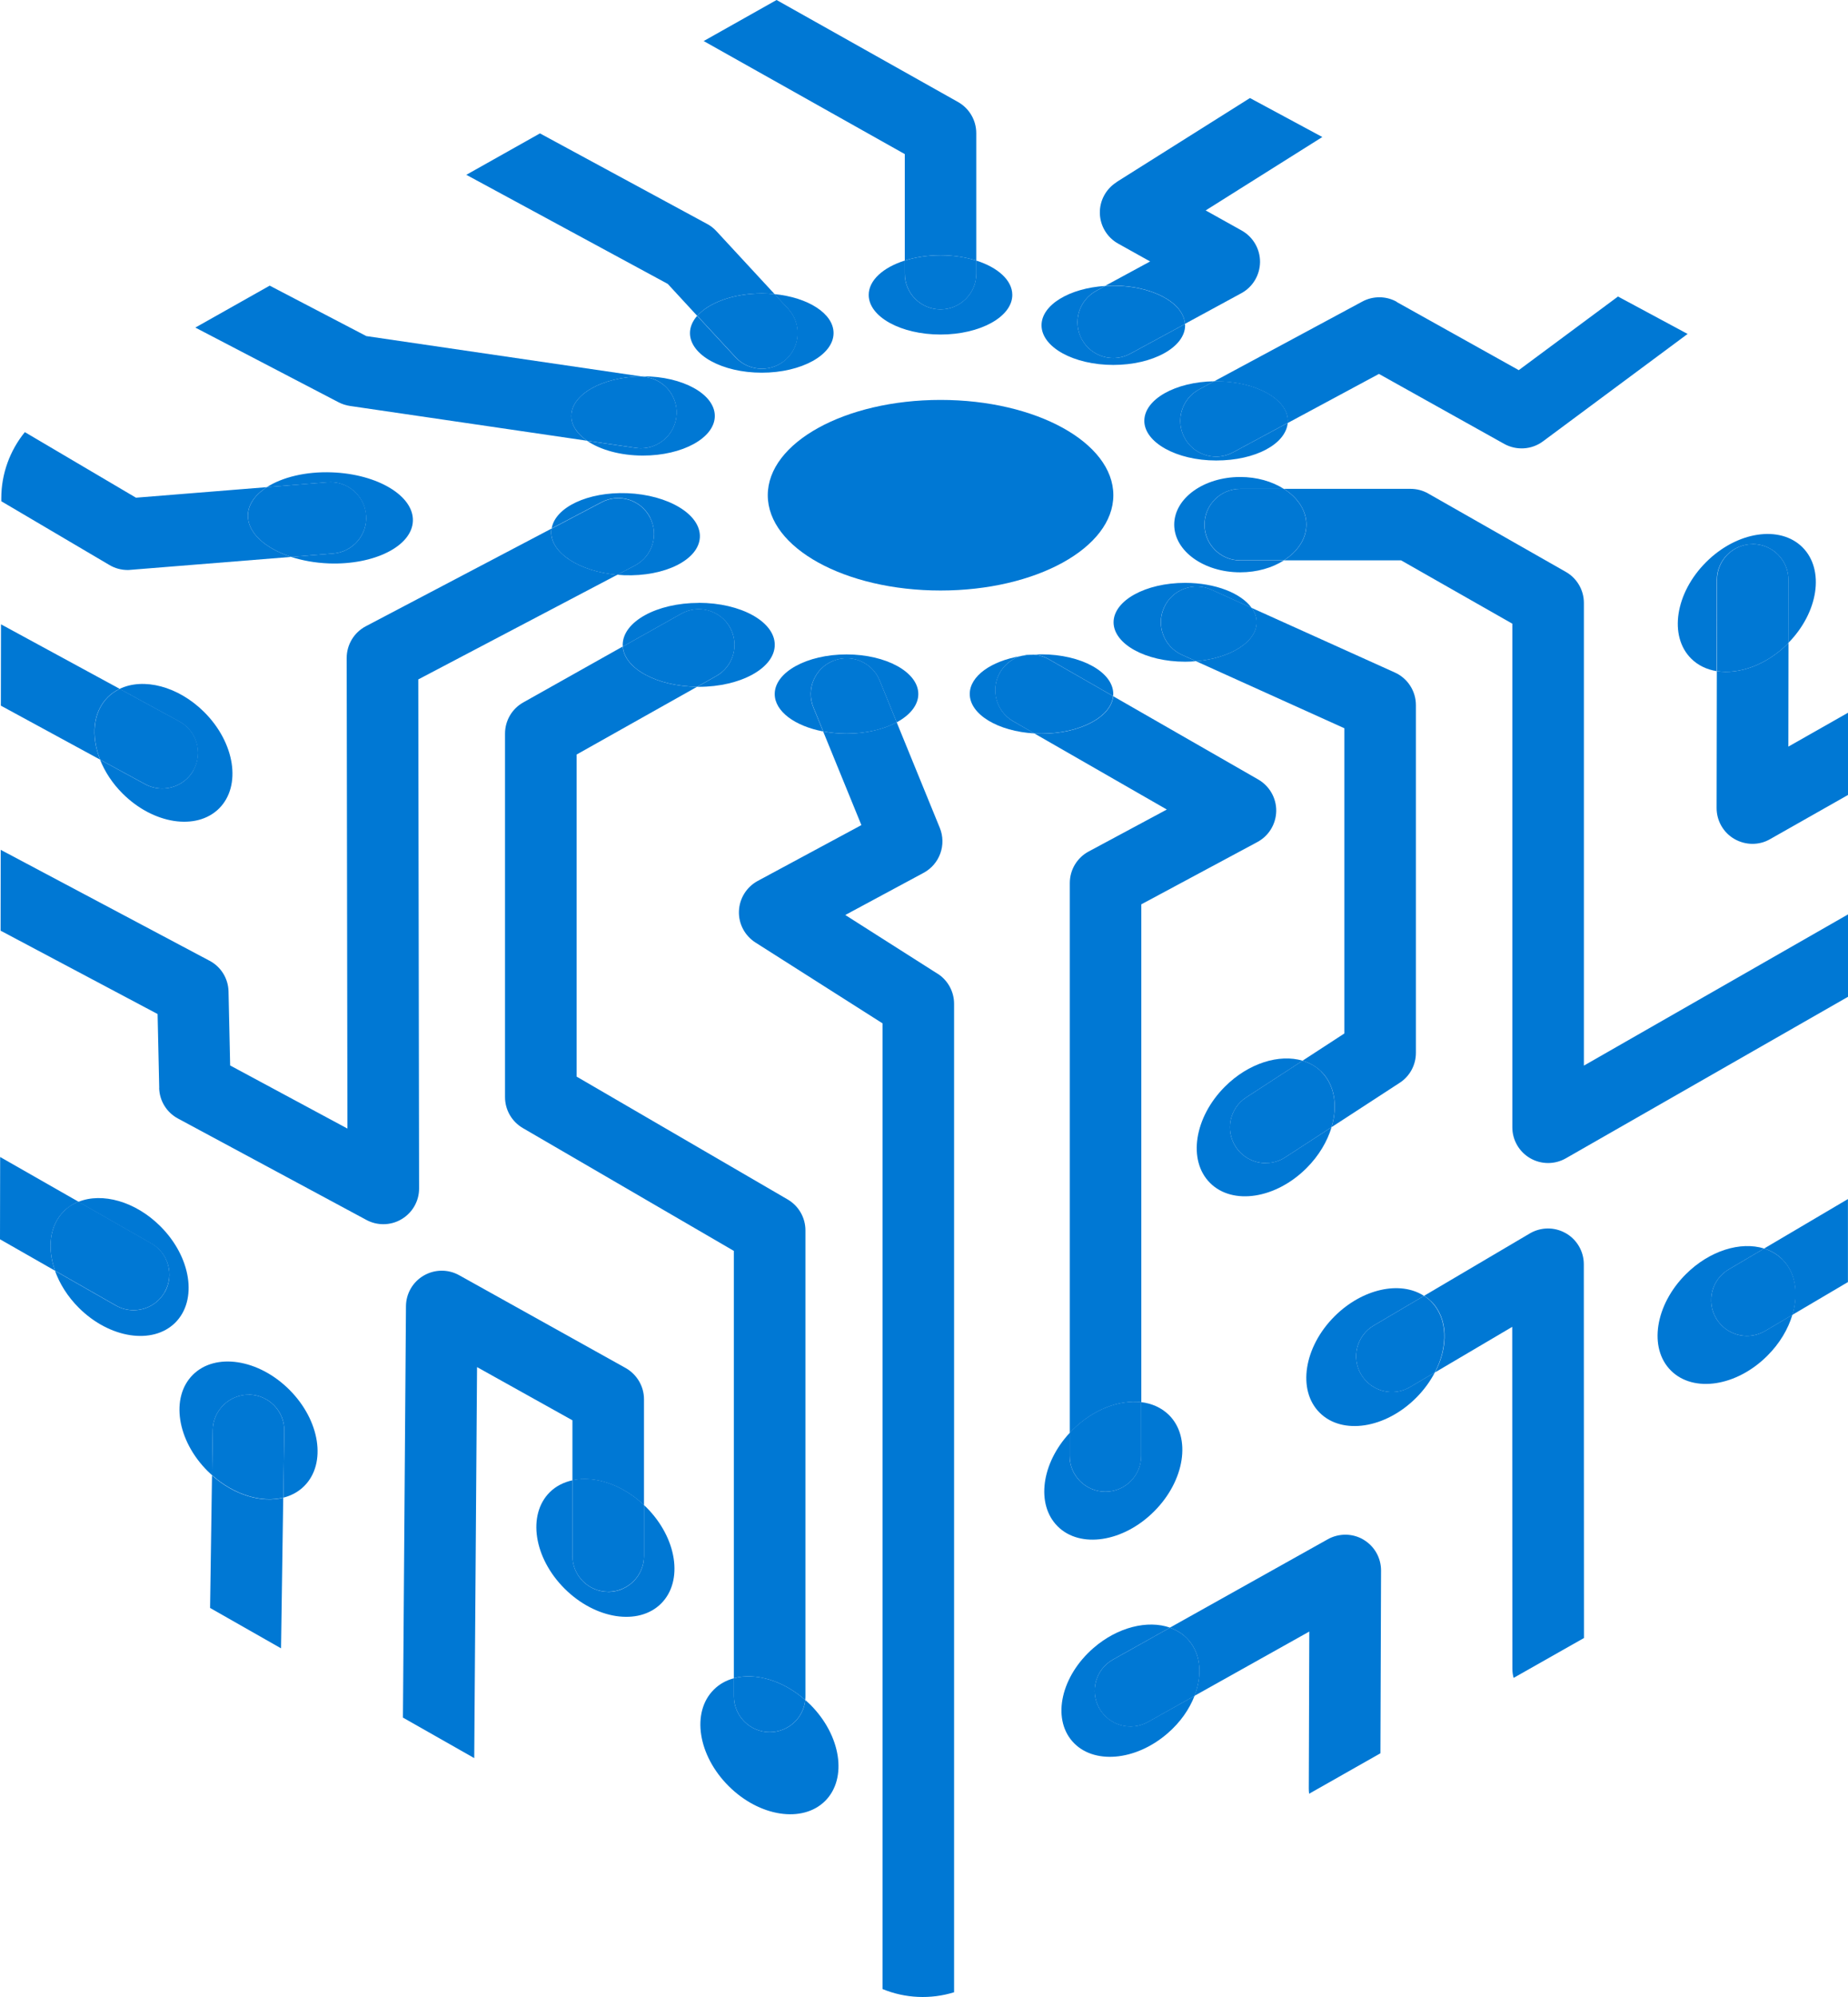 <svg width="50" height="54" viewBox="0 0 50 54" fill="none" xmlns="http://www.w3.org/2000/svg">
<path d="M25.448 15.968C28.03 15.968 30.123 14.814 30.123 13.391C30.123 11.968 28.03 10.814 25.448 10.814C22.866 10.814 20.773 11.968 20.773 13.391C20.773 14.814 22.866 15.968 25.448 15.968Z" fill="#0078D4"/>
<path d="M22.539 17.872C23.032 17.67 23.599 17.906 23.8 18.401L24.262 19.532C24.621 19.338 24.846 19.067 24.846 18.767C24.846 18.176 23.977 17.696 22.904 17.696C21.831 17.696 20.961 18.176 20.961 18.767C20.961 19.237 21.509 19.634 22.272 19.779L22.007 19.132C21.805 18.637 22.043 18.073 22.537 17.872H22.539Z" fill="#0078D4"/>
<path d="M18.296 11.295C18.225 11.775 17.811 12.122 17.339 12.122C17.292 12.122 17.244 12.118 17.197 12.111L15.883 11.919C16.239 12.163 16.785 12.319 17.397 12.319C18.47 12.319 19.34 11.839 19.34 11.248C19.34 10.657 18.47 10.176 17.397 10.176C17.379 10.176 17.361 10.176 17.342 10.176L17.479 10.196C18.007 10.274 18.374 10.765 18.296 11.293V11.295Z" fill="#0078D4"/>
<path d="M17.584 13.986C17.832 14.459 17.651 15.043 17.179 15.291L16.701 15.541C16.761 15.547 16.821 15.55 16.883 15.554C17.992 15.596 18.913 15.135 18.936 14.522C18.96 13.909 18.079 13.38 16.968 13.336C15.906 13.296 15.022 13.717 14.926 14.289L16.276 13.578C16.75 13.329 17.335 13.511 17.584 13.982V13.986Z" fill="#0078D4"/>
<path d="M9.904 13.926C9.948 14.459 9.55 14.925 9.016 14.967L7.876 15.059C8.179 15.157 8.522 15.22 8.891 15.235C10.124 15.282 11.146 14.769 11.171 14.089C11.197 13.409 10.218 12.82 8.985 12.773C8.275 12.745 7.638 12.905 7.219 13.173L8.86 13.041C9.394 12.999 9.86 13.395 9.902 13.928L9.904 13.926Z" fill="#0078D4"/>
<path d="M18.905 16.303C17.768 16.303 16.848 16.811 16.848 17.438C16.848 17.453 16.851 17.467 16.851 17.484L18.431 16.597C18.897 16.336 19.487 16.501 19.749 16.965C20.01 17.429 19.845 18.02 19.38 18.281L18.863 18.572C18.877 18.572 18.89 18.572 18.905 18.572C20.041 18.572 20.962 18.064 20.962 17.436C20.962 16.809 20.041 16.301 18.905 16.301V16.303Z" fill="#0078D4"/>
<path d="M21.268 9.715C21.081 9.888 20.847 9.971 20.611 9.971C20.349 9.971 20.09 9.866 19.899 9.661L18.862 8.54C18.739 8.682 18.668 8.84 18.668 9.006C18.668 9.598 19.538 10.078 20.611 10.078C21.684 10.078 22.553 9.598 22.553 9.006C22.553 8.479 21.863 8.042 20.954 7.953L21.322 8.35C21.685 8.742 21.66 9.355 21.268 9.715Z" fill="#0078D4"/>
<path d="M25.447 8.366C24.913 8.366 24.479 7.933 24.479 7.4V7.046C23.896 7.231 23.504 7.578 23.504 7.975C23.504 8.566 24.374 9.046 25.447 9.046C26.52 9.046 27.389 8.566 27.389 7.975C27.389 7.578 26.997 7.231 26.414 7.046V7.4C26.414 7.933 25.98 8.366 25.447 8.366Z" fill="#0078D4"/>
<path d="M28.18 8.796C28.18 9.387 29.049 9.868 30.122 9.868C31.195 9.868 32.065 9.387 32.065 8.796C32.065 8.784 32.063 8.773 32.061 8.762L30.584 9.563C30.436 9.643 30.278 9.681 30.122 9.681C29.779 9.681 29.447 9.498 29.271 9.175C29.015 8.706 29.189 8.12 29.659 7.864L29.903 7.732C28.933 7.792 28.18 8.245 28.18 8.796Z" fill="#0078D4"/>
<path d="M32.904 12.348C32.559 12.348 32.225 12.163 32.05 11.839C31.796 11.369 31.972 10.782 32.444 10.53L32.851 10.31C31.802 10.325 30.961 10.798 30.961 11.38C30.961 11.962 31.831 12.452 32.904 12.452C33.977 12.452 34.788 12.002 34.841 11.436L33.361 12.232C33.216 12.31 33.058 12.348 32.904 12.348Z" fill="#0078D4"/>
<path d="M32.588 14.185C32.588 13.652 33.022 13.219 33.556 13.219H34.734C34.42 13.019 34.008 12.898 33.556 12.898C32.568 12.898 31.77 13.474 31.77 14.187C31.77 14.899 32.57 15.476 33.556 15.476C34.008 15.476 34.42 15.355 34.734 15.155H33.556C33.022 15.155 32.588 14.722 32.588 14.189V14.185Z" fill="#0078D4"/>
<path d="M30.129 16.825C30.129 17.415 30.995 17.893 32.064 17.893C32.166 17.893 32.264 17.888 32.36 17.879L31.977 17.706C31.491 17.487 31.274 16.914 31.494 16.428C31.714 15.942 32.288 15.726 32.774 15.946L33.865 16.439C33.584 16.042 32.883 15.761 32.064 15.761C30.995 15.761 30.129 16.239 30.129 16.829V16.825Z" fill="#0078D4"/>
<path d="M27.057 18.183C27.186 17.96 27.389 17.808 27.618 17.741C26.819 17.873 26.238 18.283 26.238 18.765C26.238 19.32 27.005 19.777 27.987 19.832L27.415 19.504C26.952 19.237 26.792 18.646 27.057 18.183Z" fill="#0078D4"/>
<path d="M30.116 18.825C30.118 18.805 30.121 18.785 30.121 18.765C30.121 18.174 29.252 17.694 28.179 17.694C28.104 17.694 28.032 17.698 27.961 17.701C28.102 17.71 28.246 17.75 28.378 17.826L30.118 18.824L30.116 18.825Z" fill="#0078D4"/>
<path d="M30.875 37.915V39.37C30.875 39.903 30.441 40.336 29.908 40.336C29.374 40.336 28.94 39.903 28.94 39.37V38.748C28.175 39.571 28.025 40.682 28.615 41.272C29.225 41.881 30.394 41.702 31.226 40.869C32.057 40.039 32.239 38.871 31.629 38.264C31.427 38.064 31.166 37.95 30.877 37.915H30.875Z" fill="#0078D4"/>
<path d="M34.247 31.451C33.931 31.451 33.621 31.297 33.435 31.012C33.143 30.564 33.27 29.966 33.719 29.674L35.244 28.682C34.614 28.494 33.78 28.746 33.143 29.382C32.312 30.212 32.13 31.38 32.74 31.988C33.35 32.597 34.519 32.417 35.351 31.585C35.685 31.252 35.912 30.863 36.028 30.479L34.775 31.293C34.612 31.4 34.428 31.449 34.249 31.449L34.247 31.451Z" fill="#0078D4"/>
<path d="M36.827 37.166C36.555 36.706 36.707 36.115 37.168 35.843L38.528 35.041C37.887 34.626 36.861 34.844 36.108 35.594C35.276 36.425 35.095 37.593 35.705 38.2C36.315 38.809 37.484 38.63 38.316 37.797C38.528 37.585 38.697 37.351 38.822 37.11L38.152 37.505C37.691 37.778 37.099 37.625 36.827 37.165V37.166Z" fill="#0078D4"/>
<path d="M47.267 36.124C46.937 36.124 46.614 35.953 46.432 35.649C46.16 35.188 46.313 34.597 46.774 34.325L47.731 33.761C47.099 33.562 46.255 33.814 45.612 34.456C44.78 35.286 44.599 36.454 45.209 37.061C45.819 37.67 46.988 37.491 47.819 36.659C48.154 36.325 48.38 35.939 48.495 35.554L47.756 35.99C47.602 36.08 47.433 36.124 47.264 36.124H47.267Z" fill="#0078D4"/>
<path d="M47.422 14.713C47.956 14.713 48.39 15.148 48.388 15.681L48.385 17.386C49.2 16.557 49.374 15.404 48.769 14.8C48.159 14.191 46.99 14.37 46.159 15.202C45.327 16.033 45.146 17.201 45.756 17.808C45.943 17.995 46.182 18.105 46.447 18.149L46.451 15.679C46.451 15.146 46.885 14.715 47.419 14.715L47.422 14.713Z" fill="#0078D4"/>
<path d="M20.825 46.837C20.291 46.837 19.857 46.403 19.857 45.87V45.381C19.648 45.437 19.462 45.538 19.311 45.691C18.701 46.3 18.881 47.466 19.714 48.296C20.545 49.127 21.715 49.306 22.325 48.699C22.935 48.09 22.755 46.924 21.922 46.093C21.878 46.05 21.834 46.01 21.789 45.97C21.738 46.458 21.328 46.837 20.827 46.837H20.825Z" fill="#0078D4"/>
<path d="M16.456 43.043C15.923 43.043 15.489 42.61 15.489 42.077V40.028C15.255 40.079 15.042 40.184 14.873 40.352C14.263 40.962 14.443 42.127 15.276 42.958C16.11 43.788 17.277 43.968 17.887 43.361C18.497 42.751 18.317 41.585 17.484 40.755C17.464 40.735 17.444 40.719 17.424 40.699V42.078C17.424 42.612 16.99 43.045 16.456 43.045V43.043Z" fill="#0078D4"/>
<path d="M6.739 37.712C7.272 37.72 7.701 38.158 7.692 38.693L7.666 40.498C7.881 40.443 8.075 40.34 8.231 40.184C8.841 39.575 8.661 38.409 7.828 37.578C6.996 36.748 5.827 36.568 5.217 37.176C4.607 37.785 4.787 38.951 5.62 39.781C5.658 39.819 5.698 39.856 5.738 39.892L5.756 38.666C5.764 38.133 6.21 37.707 6.739 37.714V37.712Z" fill="#0078D4"/>
<path d="M4.455 34.942C4.277 35.254 3.95 35.429 3.614 35.429C3.451 35.429 3.286 35.388 3.135 35.303L1.488 34.363C1.612 34.711 1.828 35.059 2.131 35.362C2.962 36.193 4.132 36.372 4.742 35.765C5.352 35.156 5.172 33.99 4.339 33.159C3.661 32.483 2.761 32.238 2.12 32.499L4.095 33.627C4.56 33.892 4.72 34.483 4.455 34.947V34.942Z" fill="#0078D4"/>
<path d="M5.24 20.818C5.064 21.141 4.731 21.322 4.388 21.322C4.232 21.322 4.072 21.284 3.925 21.204L2.707 20.542C2.834 20.863 3.037 21.179 3.317 21.458C4.149 22.288 5.318 22.468 5.928 21.861C6.538 21.251 6.358 20.085 5.525 19.255C4.82 18.553 3.878 18.317 3.234 18.629L4.849 19.509C5.32 19.765 5.492 20.352 5.236 20.82L5.24 20.818Z" fill="#0078D4"/>
<path d="M29.742 46.191C29.481 45.725 29.648 45.136 30.114 44.875L31.656 44.012C31.055 43.801 30.238 43.995 29.583 44.565C28.713 45.321 28.457 46.449 29.012 47.085C29.568 47.722 30.723 47.624 31.592 46.869C31.936 46.572 32.181 46.217 32.32 45.856L31.06 46.561C30.594 46.822 30.004 46.655 29.742 46.189V46.191Z" fill="#0078D4"/>
<path d="M36.89 41.632C36.594 41.458 36.226 41.455 35.926 41.622L31.652 44.013C31.849 44.082 32.023 44.195 32.159 44.351C32.495 44.737 32.533 45.303 32.317 45.857L35.425 44.118L35.411 48.365C35.411 48.412 35.414 48.458 35.421 48.503L37.349 47.41L37.366 42.468C37.366 42.124 37.186 41.806 36.888 41.632H36.89Z" fill="#0078D4"/>
<path d="M32.161 44.351C32.025 44.195 31.85 44.082 31.654 44.013L30.113 44.876C29.646 45.138 29.479 45.727 29.741 46.193C30.002 46.659 30.592 46.824 31.059 46.565L32.319 45.859C32.535 45.304 32.497 44.739 32.161 44.352V44.351Z" fill="#0078D4"/>
<path d="M42.362 33.346C42.061 33.174 41.69 33.177 41.391 33.353L38.531 35.039C38.598 35.083 38.664 35.132 38.724 35.19C39.178 35.643 39.194 36.407 38.827 37.11L40.915 35.879L40.919 45.121C40.919 45.208 40.931 45.292 40.953 45.371L42.856 44.293L42.852 34.185C42.852 33.839 42.665 33.518 42.364 33.346H42.362Z" fill="#0078D4"/>
<path d="M38.72 35.192C38.662 35.134 38.597 35.085 38.528 35.041L37.168 35.843C36.707 36.115 36.554 36.708 36.826 37.166C37.099 37.627 37.693 37.779 38.152 37.507L38.822 37.112C39.187 36.408 39.172 35.645 38.718 35.192H38.72Z" fill="#0078D4"/>
<path d="M48.221 34.053C48.586 34.417 48.665 34.981 48.495 35.554L49.998 34.668V32.423L47.73 33.761C47.916 33.819 48.084 33.915 48.222 34.053H48.221Z" fill="#0078D4"/>
<path d="M48.222 34.053C48.084 33.915 47.915 33.819 47.73 33.761L46.773 34.325C46.312 34.597 46.16 35.19 46.432 35.649C46.612 35.953 46.935 36.124 47.267 36.124C47.434 36.124 47.605 36.08 47.759 35.99L48.498 35.555C48.67 34.982 48.591 34.418 48.224 34.053H48.222Z" fill="#0078D4"/>
<path d="M42.854 16.303C42.854 15.955 42.667 15.636 42.365 15.464L38.644 13.346C38.498 13.262 38.333 13.219 38.164 13.219H34.738C35.111 13.454 35.346 13.801 35.346 14.185C35.346 14.57 35.111 14.916 34.738 15.152H37.908L40.918 16.865V30.483C40.918 30.827 41.102 31.146 41.401 31.319C41.552 31.406 41.719 31.449 41.886 31.449C42.053 31.449 42.218 31.406 42.367 31.321L50 26.954V24.726L42.854 28.815V16.303Z" fill="#0078D4"/>
<path d="M35.344 14.185C35.344 13.799 35.108 13.454 34.736 13.219H33.557C33.024 13.219 32.59 13.652 32.59 14.185C32.59 14.718 33.024 15.152 33.557 15.152H34.736C35.108 14.916 35.344 14.57 35.344 14.185Z" fill="#0078D4"/>
<path d="M32.361 17.88L36.373 19.692V27.946L35.242 28.682C35.435 28.74 35.609 28.838 35.753 28.98C36.117 29.344 36.197 29.908 36.027 30.479L37.87 29.28C38.144 29.103 38.309 28.798 38.309 28.47V19.066C38.309 18.687 38.086 18.341 37.739 18.185L33.864 16.437C33.95 16.557 33.999 16.689 33.999 16.825C33.999 17.358 33.287 17.801 32.359 17.879L32.361 17.88Z" fill="#0078D4"/>
<path d="M31.496 16.428C31.276 16.914 31.492 17.487 31.979 17.707L32.362 17.879C33.29 17.801 34.002 17.358 34.002 16.825C34.002 16.688 33.953 16.557 33.867 16.437L32.776 15.944C32.289 15.725 31.716 15.941 31.496 16.426V16.428Z" fill="#0078D4"/>
<path d="M35.753 28.98C35.61 28.836 35.435 28.74 35.243 28.682L33.718 29.674C33.269 29.966 33.142 30.564 33.435 31.012C33.62 31.297 33.93 31.451 34.246 31.451C34.428 31.451 34.611 31.4 34.773 31.295L36.025 30.481C36.196 29.91 36.116 29.346 35.751 28.981L35.753 28.98Z" fill="#0078D4"/>
<path d="M27.617 17.741C27.728 17.723 27.844 17.71 27.962 17.703C27.846 17.696 27.728 17.708 27.617 17.741Z" fill="#0078D4"/>
<path d="M30.879 37.915V24.454L34.02 22.769C34.33 22.602 34.524 22.283 34.53 21.931C34.535 21.58 34.348 21.255 34.045 21.079L30.12 18.827C30.064 19.391 29.219 19.839 28.183 19.839C28.117 19.839 28.052 19.837 27.988 19.834L31.57 21.89L29.455 23.025C29.141 23.193 28.945 23.52 28.945 23.877V38.749C28.971 38.722 28.996 38.693 29.021 38.666C29.581 38.109 30.289 37.846 30.881 37.917L30.879 37.915Z" fill="#0078D4"/>
<path d="M30.118 18.825L28.378 17.828C28.246 17.752 28.104 17.712 27.961 17.703C27.843 17.71 27.727 17.723 27.616 17.741C27.387 17.81 27.184 17.962 27.055 18.183C26.788 18.646 26.948 19.237 27.413 19.503L27.985 19.832C28.048 19.835 28.113 19.837 28.179 19.837C29.215 19.837 30.06 19.389 30.116 18.825H30.118Z" fill="#0078D4"/>
<path d="M29.909 40.336C30.443 40.336 30.877 39.903 30.877 39.37V37.915C30.285 37.845 29.577 38.108 29.018 38.664C28.991 38.691 28.967 38.719 28.941 38.748V39.37C28.941 39.903 29.375 40.336 29.909 40.336Z" fill="#0078D4"/>
<path d="M25.365 26.329L22.87 24.742L24.989 23.602C25.425 23.368 25.614 22.842 25.427 22.385L24.261 19.531C23.911 19.719 23.431 19.837 22.903 19.837C22.682 19.837 22.469 19.815 22.271 19.777L23.306 22.311L20.501 23.821C20.2 23.984 20.006 24.294 19.993 24.637C19.98 24.98 20.151 25.302 20.441 25.487L23.878 27.672V53.785C24.494 54.039 25.182 54.068 25.814 53.872V27.143C25.814 26.813 25.645 26.505 25.365 26.327V26.329Z" fill="#0078D4"/>
<path d="M24.262 19.531L23.801 18.399C23.6 17.904 23.033 17.668 22.54 17.87C22.044 18.071 21.808 18.635 22.009 19.13L22.274 19.777C22.472 19.815 22.685 19.837 22.906 19.837C23.435 19.837 23.914 19.721 24.264 19.531H24.262Z" fill="#0078D4"/>
<path d="M16.849 17.482L14.158 18.994C13.853 19.164 13.664 19.487 13.664 19.837V29.667C13.664 30.011 13.847 30.329 14.145 30.503L19.855 33.825V45.38C20.438 45.224 21.182 45.437 21.787 45.97C21.791 45.937 21.792 45.903 21.792 45.87V33.27C21.792 32.925 21.609 32.608 21.311 32.434L15.601 29.112V20.403L18.86 18.571C17.771 18.559 16.892 18.08 16.849 17.483V17.482Z" fill="#0078D4"/>
<path d="M19.749 16.963C19.488 16.497 18.896 16.332 18.431 16.595L16.852 17.482C16.893 18.08 17.774 18.559 18.863 18.57L19.381 18.279C19.847 18.018 20.012 17.427 19.749 16.963Z" fill="#0078D4"/>
<path d="M19.857 45.38V45.87C19.857 46.403 20.291 46.837 20.825 46.837C21.326 46.837 21.738 46.458 21.787 45.97C21.183 45.437 20.438 45.224 19.855 45.38H19.857Z" fill="#0078D4"/>
<path d="M15.488 38.403V40.028C16.084 39.899 16.83 40.139 17.424 40.699V37.837C17.424 37.487 17.233 37.165 16.928 36.992L12.424 34.483C12.124 34.316 11.761 34.32 11.465 34.492C11.169 34.664 10.986 34.978 10.984 35.321L10.902 46.445L12.831 47.54L12.907 36.967L15.486 38.405L15.488 38.403Z" fill="#0078D4"/>
<path d="M15.488 40.026V42.075C15.488 42.608 15.922 43.041 16.456 43.041C16.99 43.041 17.424 42.608 17.424 42.075V40.695C16.83 40.135 16.084 39.895 15.488 40.024V40.026Z" fill="#0078D4"/>
<path d="M6.161 45.971L6.156 45.968C6.156 45.968 6.159 45.969 6.161 45.971Z" fill="#0078D4"/>
<path d="M5.736 39.892L5.684 43.48L7.604 44.572L7.663 40.499C7.078 40.648 6.335 40.43 5.734 39.894L5.736 39.892Z" fill="#0078D4"/>
<path d="M7.666 40.497L7.692 38.693C7.699 38.16 7.272 37.719 6.739 37.712C6.21 37.707 5.764 38.131 5.756 38.664L5.738 39.89C6.339 40.427 7.082 40.644 7.666 40.495V40.497Z" fill="#0078D4"/>
<path d="M1.728 32.753C1.841 32.641 1.975 32.554 2.121 32.494L0.004 31.286L0 33.511L1.489 34.361C1.273 33.752 1.34 33.141 1.728 32.753Z" fill="#0078D4"/>
<path d="M1.489 34.361L3.135 35.3C3.288 35.388 3.451 35.427 3.615 35.427C3.951 35.427 4.277 35.253 4.455 34.94C4.72 34.475 4.559 33.886 4.096 33.62L2.121 32.492C1.974 32.552 1.841 32.637 1.728 32.751C1.34 33.137 1.273 33.75 1.489 34.359V34.361Z" fill="#0078D4"/>
<path d="M4.306 29.415C4.313 29.763 4.507 30.08 4.814 30.245L9.912 32.987C10.056 33.065 10.213 33.103 10.371 33.103C10.544 33.103 10.716 33.058 10.869 32.965C11.161 32.791 11.341 32.474 11.339 32.135L11.317 18.372L16.7 15.543C15.678 15.453 14.892 14.948 14.914 14.37C14.914 14.343 14.919 14.318 14.925 14.292L9.898 16.934C9.58 17.101 9.38 17.431 9.38 17.792L9.4 30.517L6.227 28.811L6.183 26.811C6.176 26.461 5.98 26.142 5.669 25.979L0.019 22.98L0.016 25.166L4.264 27.42L4.308 29.417L4.306 29.415Z" fill="#0078D4"/>
<path d="M16.701 15.543L17.178 15.293C17.652 15.045 17.834 14.459 17.583 13.988C17.335 13.514 16.748 13.333 16.276 13.583L14.925 14.294C14.922 14.319 14.916 14.347 14.915 14.372C14.893 14.95 15.677 15.454 16.701 15.545V15.543Z" fill="#0078D4"/>
<path d="M2.916 18.851C3.01 18.756 3.119 18.684 3.237 18.626L0.027 16.882L0.023 19.081L2.709 20.541C2.456 19.906 2.511 19.255 2.916 18.851Z" fill="#0078D4"/>
<path d="M2.71 20.543L3.928 21.204C4.075 21.284 4.233 21.322 4.391 21.322C4.734 21.322 5.066 21.139 5.242 20.818C5.498 20.349 5.324 19.763 4.856 19.507L3.24 18.628C3.122 18.684 3.013 18.758 2.918 18.853C2.513 19.257 2.459 19.908 2.711 20.543H2.71Z" fill="#0078D4"/>
<path d="M18.866 8.541C19.18 8.182 19.845 7.935 20.615 7.935C20.733 7.935 20.847 7.942 20.958 7.953L19.382 6.249C19.309 6.171 19.226 6.105 19.131 6.055L14.609 3.607L12.617 4.727L18.067 7.677L18.864 8.541H18.866Z" fill="#0078D4"/>
<path d="M18.867 8.54L19.904 9.661C20.095 9.868 20.354 9.971 20.616 9.971C20.85 9.971 21.086 9.886 21.273 9.715C21.665 9.353 21.69 8.742 21.327 8.35L20.959 7.953C20.846 7.942 20.734 7.935 20.616 7.935C19.846 7.935 19.181 8.183 18.867 8.54Z" fill="#0078D4"/>
<path d="M48.388 17.386C48.388 17.386 48.375 17.398 48.37 17.406C47.792 17.982 47.053 18.243 46.451 18.147L46.445 21.85C46.445 22.194 46.627 22.514 46.926 22.686C47.077 22.773 47.246 22.818 47.415 22.818C47.584 22.818 47.745 22.776 47.892 22.691L50 21.496V19.273L48.386 20.189L48.39 17.384L48.388 17.386Z" fill="#0078D4"/>
<path d="M48.368 17.405C48.368 17.405 48.381 17.393 48.387 17.386L48.39 15.681C48.39 15.148 47.958 14.713 47.425 14.713C46.891 14.713 46.457 15.144 46.457 15.677L46.453 18.147C47.056 18.243 47.795 17.98 48.372 17.405H48.368Z" fill="#0078D4"/>
<path d="M37.791 8.161C37.503 8 37.151 7.998 36.86 8.154L32.848 10.312C32.866 10.312 32.882 10.312 32.9 10.312C33.973 10.312 34.843 10.793 34.843 11.384C34.843 11.402 34.839 11.422 34.837 11.44L37.309 10.111L40.696 12.002C41.029 12.187 41.441 12.162 41.746 11.935L45.66 9.03L43.777 8.018L41.092 10.009L37.788 8.165L37.791 8.161Z" fill="#0078D4"/>
<path d="M32.902 10.31C32.884 10.31 32.867 10.31 32.849 10.31L32.443 10.53C31.973 10.783 31.796 11.369 32.049 11.839C32.223 12.163 32.557 12.348 32.902 12.348C33.056 12.348 33.214 12.31 33.36 12.232L34.839 11.436C34.839 11.418 34.845 11.4 34.845 11.38C34.845 10.789 33.975 10.308 32.902 10.308V10.31Z" fill="#0078D4"/>
<path d="M24.479 7.046C24.764 6.956 25.094 6.903 25.446 6.903C25.798 6.903 26.129 6.956 26.414 7.046V3.601C26.414 3.251 26.225 2.93 25.92 2.758L21.011 0L19.039 1.11L24.48 4.167V7.046H24.479Z" fill="#0078D4"/>
<path d="M24.48 7.046V7.4C24.48 7.933 24.914 8.367 25.448 8.367C25.982 8.367 26.416 7.933 26.416 7.4V7.046C26.131 6.956 25.8 6.903 25.448 6.903C25.096 6.903 24.765 6.956 24.48 7.046Z" fill="#0078D4"/>
<path d="M30.21 4.927C29.922 5.108 29.749 5.429 29.758 5.77C29.767 6.111 29.956 6.423 30.254 6.588L31.118 7.07L29.9 7.73C29.972 7.726 30.045 7.723 30.119 7.723C31.171 7.723 32.026 8.183 32.059 8.758L33.585 7.929C33.896 7.761 34.088 7.438 34.092 7.085C34.094 6.733 33.903 6.406 33.596 6.234L32.621 5.69L35.777 3.705L33.819 2.651L30.21 4.923V4.927Z" fill="#0078D4"/>
<path d="M29.27 9.175C29.446 9.498 29.778 9.681 30.121 9.681C30.277 9.681 30.435 9.643 30.582 9.563L32.06 8.762C32.026 8.187 31.172 7.726 30.121 7.726C30.047 7.726 29.974 7.73 29.901 7.734L29.658 7.866C29.188 8.122 29.015 8.707 29.27 9.177V9.175Z" fill="#0078D4"/>
<path d="M9.468 10.977L15.886 11.918C15.617 11.735 15.458 11.501 15.458 11.248C15.458 10.665 16.298 10.194 17.346 10.178L9.911 9.088L7.297 7.724L5.285 8.858L9.161 10.878C9.258 10.928 9.361 10.961 9.468 10.977Z" fill="#0078D4"/>
<path d="M15.457 11.248C15.457 11.501 15.619 11.735 15.886 11.918L17.2 12.111C17.247 12.118 17.294 12.122 17.342 12.122C17.814 12.122 18.228 11.775 18.298 11.295C18.376 10.767 18.01 10.276 17.481 10.198L17.345 10.178C16.298 10.194 15.457 10.665 15.457 11.248Z" fill="#0078D4"/>
<path d="M3.45 15.413C3.476 15.413 3.503 15.413 3.528 15.409L7.878 15.059C7.167 14.827 6.689 14.395 6.707 13.919C6.718 13.63 6.911 13.371 7.221 13.173L3.679 13.458L0.672 11.685C0.268 12.183 0.035 12.811 0.035 13.471V13.554L2.96 15.278C3.109 15.367 3.28 15.413 3.452 15.413H3.45Z" fill="#0078D4"/>
<path d="M6.708 13.919C6.689 14.396 7.167 14.827 7.879 15.059L9.019 14.967C9.552 14.923 9.948 14.457 9.907 13.926C9.863 13.393 9.398 12.998 8.864 13.039L7.223 13.172C6.913 13.371 6.72 13.629 6.709 13.917L6.708 13.919Z" fill="#0078D4"/>
</svg>
